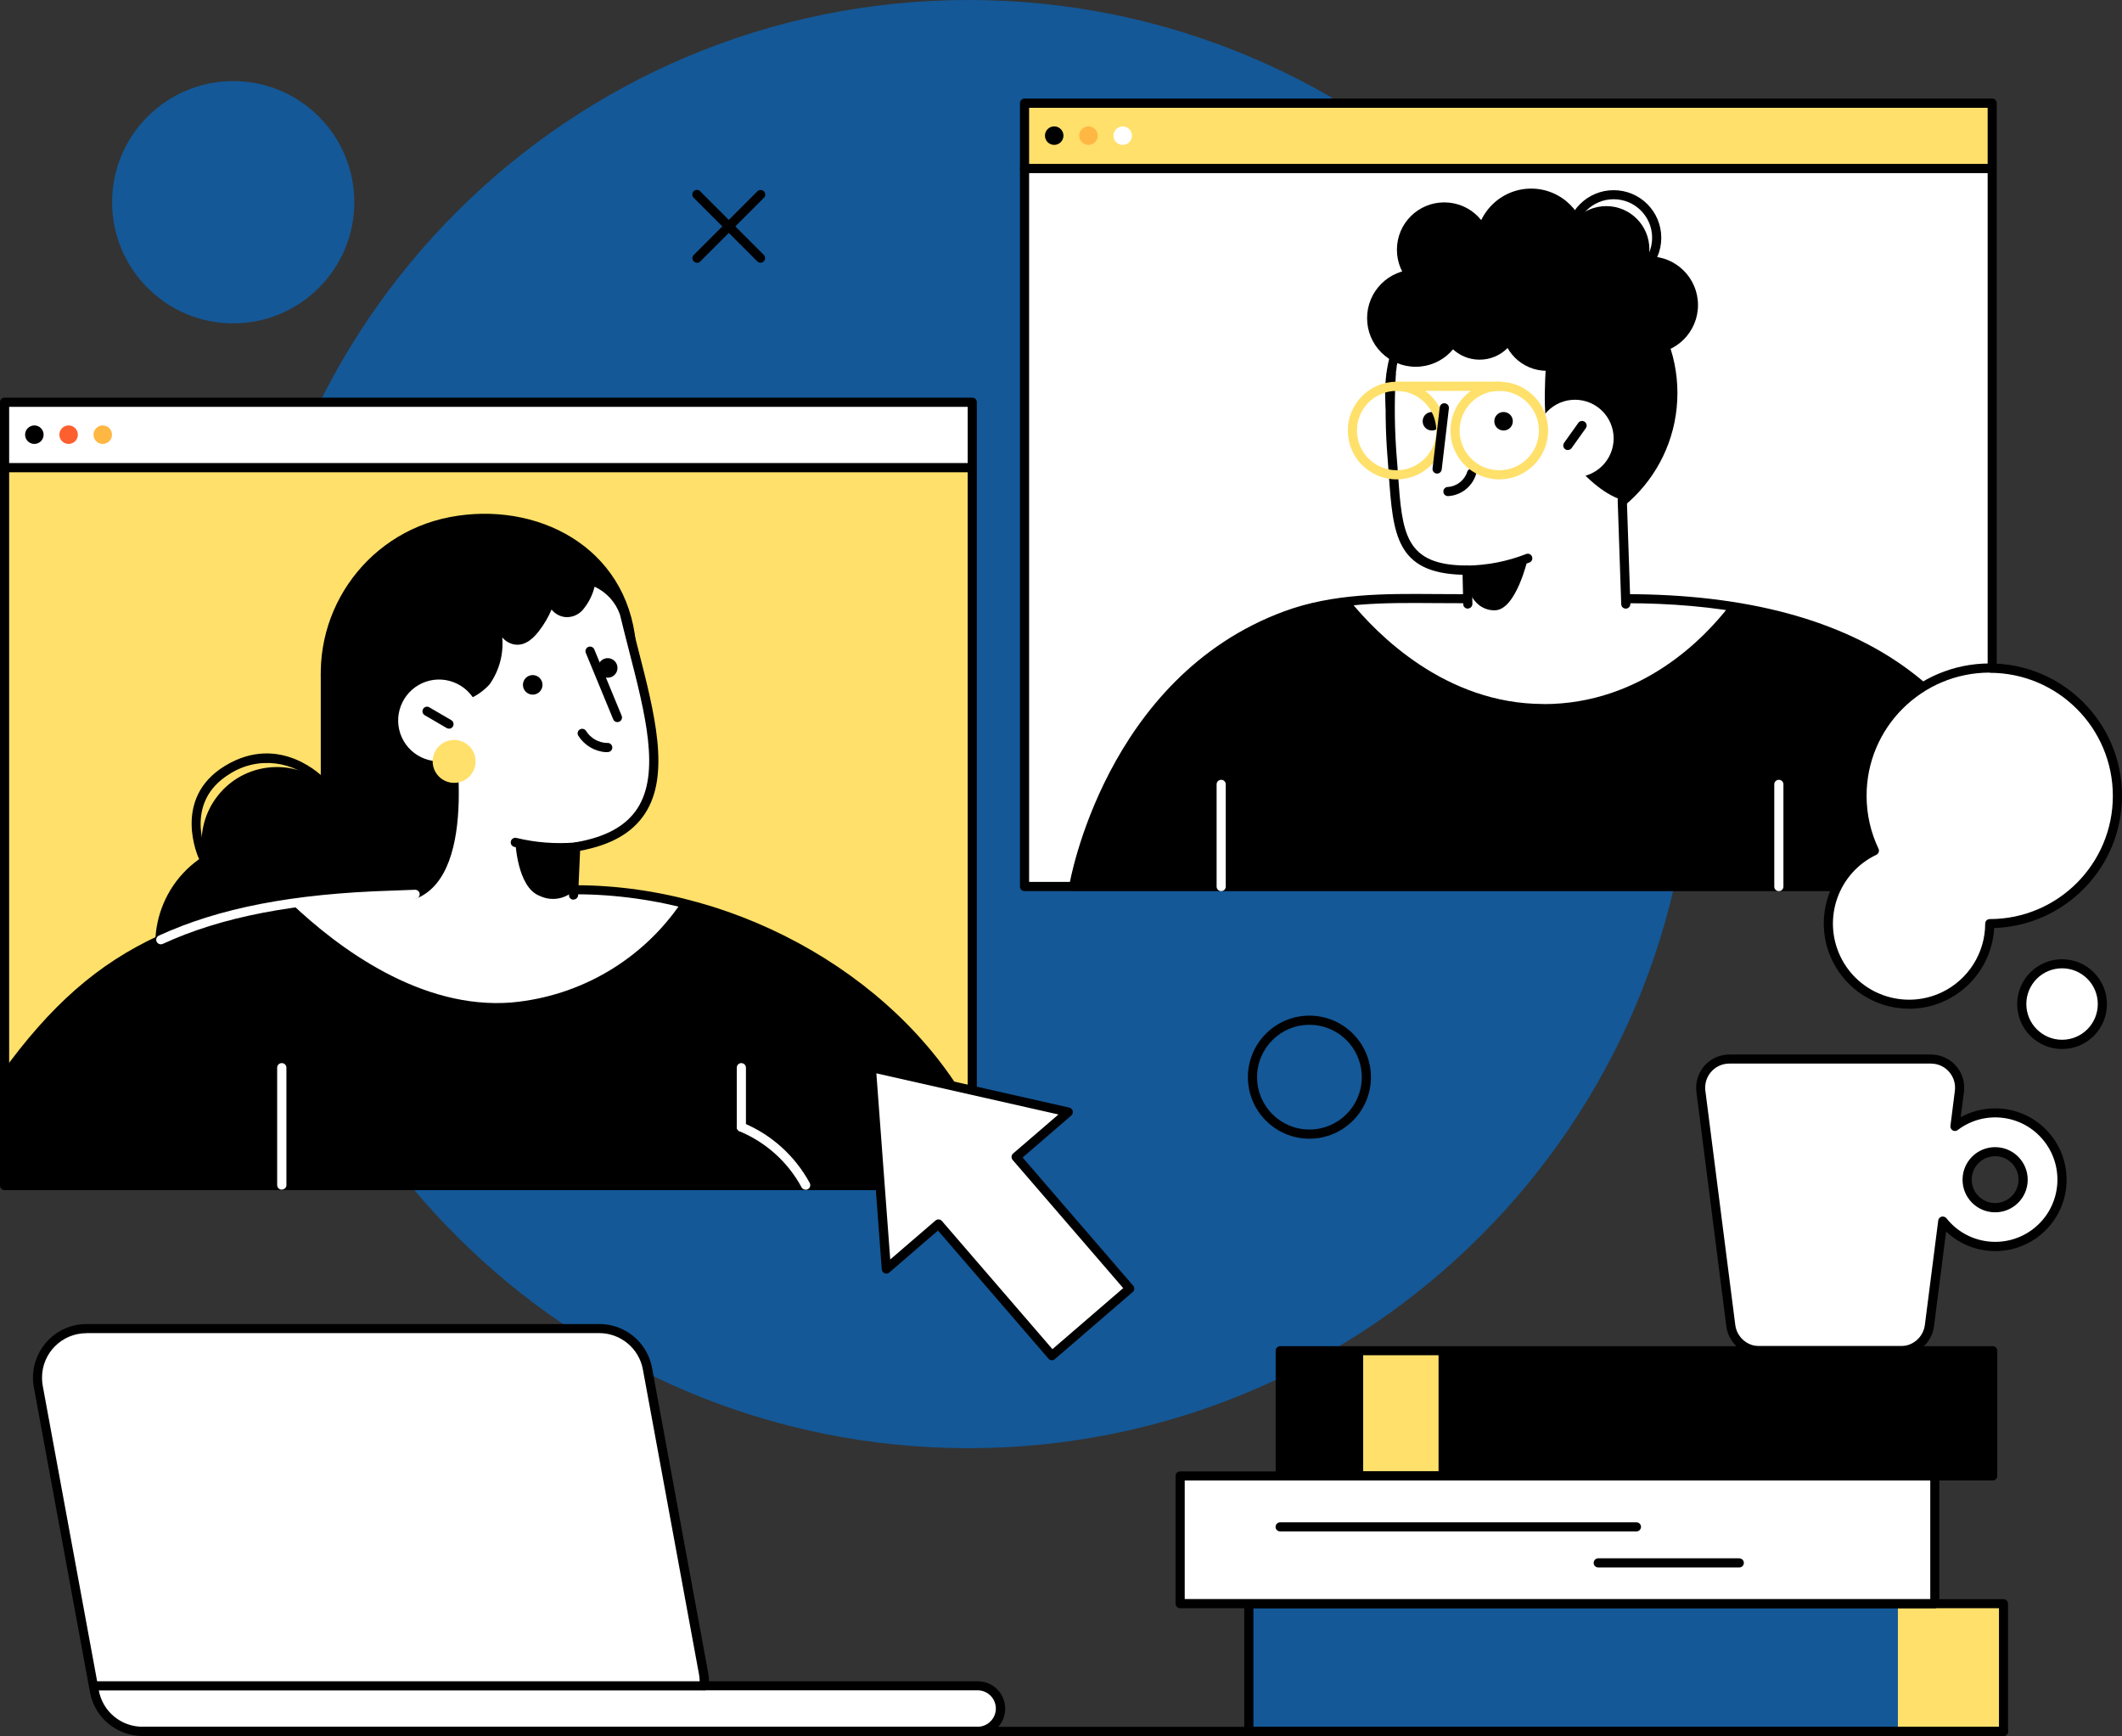 <?xml version="1.0" encoding="UTF-8"?><svg id="Layer_1" xmlns="http://www.w3.org/2000/svg" xmlns:xlink="http://www.w3.org/1999/xlink" viewBox="0 0 215.6 176.36"><rect x="0" y="0" width="215.6" height="176.36" fill="#333333" stroke="none"/><defs><style>.cls-1{fill:none;}.cls-2{clip-path:url(#clippath);}.cls-3{fill:#ffe06a;}.cls-4{fill:#fff;}.cls-5{fill:#ffb743;}.cls-6{fill:#fd5f2f;}.cls-7{fill:#145897;}</style><clipPath id="clippath"><rect class="cls-1" x="0" width="215.6" height="176.36"/></clipPath></defs><g id="Group_4524"><g class="cls-2"><g id="Group_4523"><path id="Path_10629" class="cls-7" d="m171.96,73.56c0,40.62-32.93,73.56-73.56,73.56S24.84,114.18,24.84,73.56C24.84,32.93,57.77,0,98.4,0h0c40.62,0,73.56,32.93,73.56,73.56"/><path id="Path_10712" class="cls-3" d="m.47,40.81h98.32v79.58H.47V40.81Z"/><rect id="Rectangle_2829" class="cls-4" x=".47" y="40.81" width="98.32" height="6.7"/><path id="Path_10630" d="m98.79,120.91H.47c-.26,0-.46-.21-.47-.46,0,0,0,0,0,0V40.86c0-.26.21-.46.46-.46h98.33c.26,0,.46.21.46.46v79.58c0,.26-.21.46-.46.46m-97.86-.93h97.39V41.33H.93v78.65Z"/><path id="Path_10631" d="m98.4,47.98H.47C.21,47.98,0,47.77,0,47.51s.21-.47.47-.47h97.94c.26,0,.47.21.47.47s-.21.46-.47.46h0"/><path id="Path_10632" d="m4.43,44.16c0,.52-.42.94-.94.94-.52,0-.94-.42-.94-.94s.42-.94.94-.94.94.42.94.94h0"/><path id="Path_10633" class="cls-5" d="m11.38,44.16c0,.52-.42.94-.94.94-.52,0-.94-.42-.94-.94s.42-.94.94-.94.94.42.94.94h0"/><path id="Path_10634" class="cls-6" d="m7.91,44.16c0,.52-.42.94-.94.94-.52,0-.94-.42-.94-.94s.42-.94.94-.94.94.42.94.94h0"/><path id="Path_10635" d="m51.18,69.17l-18.59-.78v10.97c-3.43-2.46-8.21-1.68-10.67,1.75-1.23,1.71-1.7,3.84-1.3,5.91-4.92,3.18-6.32,9.74-3.15,14.66,3.18,4.92,9.74,6.32,14.66,3.15,3.62-2.34,5.47-6.65,4.66-10.89-.06-.34-.15-.67-.24-1l12.69-.2,1.94-23.57Z"/><path id="Path_10636" d="m32.88,71.43c1.68,8.76,10.14,14.5,18.9,12.83,0,0,0,0,0,0,8.76-1.68,13.65-10.02,12.83-18.9-.92-9.89-10.14-14.5-18.9-12.83-8.76,1.68-14.5,10.14-12.83,18.9,0,0,0,0,0,0"/><path id="Path_10637" d="m98.79,113.88c-7.24-14.2-24.31-23.52-40.39-23.5-4.66,0-18.61.55-18.61.55-21.73.66-30.97,6.84-39.32,18.44v11.02h98.32v-6.51Z"/><path id="Path_10638" class="cls-4" d="m52,101.84c6.96-.63,13.27-4.34,17.2-10.12-3.53-.88-7.15-1.33-10.79-1.33-4.66,0-18.61.55-18.61.55-3.41.09-6.82.37-10.2.84,4.74,4.5,13.15,10.82,22.42,10.06"/><path id="Path_10639" d="m98.79,120.86H.47C.21,120.86,0,120.65,0,120.4h0v-11.02c0-.1.03-.19.09-.27,5.05-7,9.85-11.21,16.06-14.07.23-.11.51,0,.62.23s0,.51-.23.62h0c-6.02,2.77-10.69,6.85-15.6,13.64v10.4h97.39v-5.94c-7.01-13.64-23.37-23.14-39.86-23.14h-.07c-3.38,0-11.6.29-16.2.46-.26.02-.48-.18-.49-.43-.02-.26.18-.48.43-.49,0,0,.02,0,.03,0,4.6-.17,12.84-.46,16.23-.46h.06c16.86,0,33.6,9.76,40.74,23.75.03.07.05.14.05.21v6.51c0,.26-.21.46-.46.46"/><path id="Path_10640" class="cls-4" d="m81.85,120.86c-.17,0-.33-.09-.41-.24-1.38-2.56-3.61-4.57-6.3-5.69-.24-.1-.35-.37-.25-.61.1-.24.37-.35.61-.25h0c2.89,1.2,5.28,3.36,6.77,6.11.12.23.04.51-.19.63-.07.04-.14.06-.22.06"/><path id="Path_10641" class="cls-4" d="m75.32,114.96c-.26,0-.46-.21-.46-.46v-6.04c0-.26.21-.46.46-.46s.47.21.47.46v6.04c0,.26-.21.46-.46.46"/><path id="Path_10642" class="cls-4" d="m28.63,120.86c-.26,0-.46-.21-.47-.46v-11.94c0-.26.21-.46.47-.46s.47.21.47.46v11.93c0,.26-.21.46-.47.46"/><path id="Path_10643" d="m20.63,87.49c-.18,0-.34-.1-.42-.26-.03-.06-2.82-6.09,2.64-9.42,5.64-3.44,10.05,1.2,10.09,1.25.17.19.16.48-.02.66s-.48.16-.66-.02c-2.34-2.44-6.07-2.9-8.92-1.08-4.74,2.89-2.38,8.01-2.28,8.23.11.23.01.51-.22.62-.06.03-.13.05-.2.04"/><path id="Path_10644" class="cls-4" d="m63.44,62.35c-.36-1.51-1.73-2.65-3.39-3.44-.1.96-.47,1.86-1.07,2.62-.49.74-1.49.95-2.24.46-.29-.19-.51-.46-.63-.79-.07-.14-.13-.28-.18-.42-.31,1.12-.84,2.16-1.56,3.07-.5.64-1.23,1.37-2.13,1.16-.65-.23-1.16-.73-1.39-1.38-.19-.41-.34-.84-.47-1.28.41,3.75.62,8.28-5.26,8.72,0,0,3.65,16.97-2.94,19.76l-.5,2.45,16.5-.57.3-6.68c11.91-1.99,7.58-12.69,4.95-23.71"/><path id="Path_10645" d="m58.27,91.4h-.02c-.26-.01-.46-.23-.44-.49l.22-4.89c0-.22.17-.4.39-.44,3.1-.52,5.17-1.65,6.34-3.45,2.35-3.61.8-9.62-.84-15.99-.31-1.21-.63-2.46-.93-3.7-.44-1.26-1.37-2.28-2.58-2.84-.19.8-.56,1.55-1.07,2.2-.44.61-1.16.95-1.91.89-.55-.06-1.05-.34-1.39-.77-.33.79-.77,1.53-1.29,2.2-.32.4-1.27,1.64-2.6,1.33-.44-.11-.83-.35-1.12-.7.15,1.7-.31,3.4-1.3,4.79-1.05,1.14-2.49,1.84-4.04,1.93.57,2.94,2.97,17.12-3.31,19.78-.24.1-.51-.01-.61-.25-.1-.24.01-.51.25-.61h0c6.16-2.61,2.7-19.07,2.66-19.24-.05-.25.11-.5.36-.55.02,0,.04,0,.06,0,1.48.02,2.9-.58,3.92-1.65,1.33-1.6,1.18-4.12.92-6.56-.02-.26.18-.48.43-.49.21-.01.4.11.47.31.12.42.27.82.45,1.22.3.65.66,1.03,1.07,1.12.5.12,1.05-.21,1.66-1,.68-.86,1.19-1.85,1.48-2.91.07-.25.32-.4.57-.33.15.04.27.15.32.29.05.13.1.25.16.37.17.41.54.71.98.79.44.02.85-.19,1.1-.54.54-.68.87-1.5.97-2.36.02-.26.24-.45.49-.43.06,0,.12.02.17.04,2.03.97,3.29,2.26,3.64,3.75.3,1.24.62,2.48.93,3.69,1.69,6.57,3.29,12.78.71,16.73-1.27,1.96-3.43,3.2-6.6,3.79l-.2,4.51c-.01.25-.22.44-.46.44"/><path id="Path_10646" d="m56.9,86.59c-1.57.01-3.14-.18-4.67-.56-.25-.07-.39-.33-.32-.58.07-.25.33-.39.58-.32h0c1.95.47,3.96.62,5.96.46.25-.02.48.16.5.41,0,0,0,0,0,.01.02.25-.17.48-.42.5-.56.05-1.11.07-1.63.07"/><path id="Path_10647" d="m58.4,90.39c-.93.95-2.35,1.2-3.55.63-2.33-.85-2.49-5.58-2.49-5.58l6.13.62-.09,4.33Z"/><path id="Path_10648" d="m61.53,76.41c-1.14-.08-2.17-.71-2.78-1.68-.13-.22-.05-.51.17-.63.21-.12.48-.06.62.15.47.75,1.28,1.21,2.16,1.23.26-.03.48.16.51.41.03.26-.16.48-.41.51,0,0,0,0-.01,0-.09,0-.18.01-.26.01"/><path id="Path_10649" class="cls-4" d="m40.82,74.9c.94,2.09,3.41,3.02,5.5,2.08,2.09-.94,3.02-3.41,2.08-5.5-.95-2.09-3.41-3.02-5.5-2.08,0,0,0,0,0,0-2.09.95-3.02,3.41-2.08,5.5"/><path id="Path_10650" d="m45.61,74.02c-.08,0-.16-.02-.23-.06l-2.26-1.32c-.21-.15-.26-.44-.11-.65.13-.19.38-.25.58-.15l2.26,1.32c.22.13.3.41.17.64-.08.14-.24.23-.4.23"/><path id="Path_10651" d="m62.73,73.36c-.19,0-.36-.11-.43-.29l-2.78-6.74c-.1-.24.02-.51.25-.61.24-.1.51.02.61.25l2.78,6.74c.1.24-.01.51-.25.61-.06.02-.12.04-.18.04"/><path id="Path_10652" d="m53.2,69.94c.2.51.78.76,1.29.56.51-.2.76-.78.56-1.29-.2-.51-.78-.76-1.29-.56,0,0,0,0,0,0-.51.2-.76.78-.56,1.29"/><path id="Path_10653" d="m60.82,68.22c.2.51.78.76,1.29.56.51-.2.76-.78.56-1.29-.2-.51-.78-.76-1.29-.56,0,0,0,0,0,0-.51.2-.76.78-.56,1.29"/><path id="Path_10654" class="cls-3" d="m48.32,77.35c0,1.21-.98,2.18-2.18,2.18-1.21,0-2.18-.98-2.18-2.18,0-1.21.98-2.18,2.18-2.18,1.21,0,2.18.98,2.18,2.18"/><path id="Path_10655" class="cls-4" d="m16.34,95.93c-.26,0-.47-.21-.47-.46,0-.18.11-.35.27-.42,6.11-2.81,13.62-4.26,23.63-4.57,0,0,.93-.04,2.4-.09.26,0,.47.2.47.46,0,.25-.19.45-.43.47-1.46.05-2.4.09-2.4.09-9.88.3-17.28,1.72-23.27,4.48-.06.03-.13.04-.19.04"/><rect id="Rectangle_2830" class="cls-4" x="104.09" y="10.44" width="98.32" height="79.58"/><rect id="Rectangle_2831" class="cls-3" x="104.09" y="10.44" width="98.32" height="6.7"/><path id="Path_10656" d="m202.41,90.53h-98.32c-.26,0-.46-.21-.46-.46V10.48c0-.26.21-.46.46-.47h98.32c.26,0,.46.21.46.47v79.58c0,.26-.21.46-.46.46h0m-97.85-.93h97.39V10.95h-97.39v78.65Z"/><path id="Path_10657" d="m202.02,17.59h-97.93c-.26,0-.46-.21-.46-.47s.21-.47.46-.47h97.93c.26,0,.46.21.46.47s-.21.47-.46.47"/><path id="Path_10658" d="m108.05,13.78c0,.52-.42.94-.94.94s-.94-.42-.94-.94.42-.94.94-.94h0c.52,0,.94.42.94.94"/><path id="Path_10659" class="cls-4" d="m115.01,13.78c0,.52-.42.94-.94.94s-.94-.42-.94-.94.42-.94.94-.94h0c.52,0,.94.42.94.94"/><path id="Path_10660" class="cls-5" d="m111.53,13.78c0,.52-.42.94-.94.94s-.94-.42-.94-.94.42-.94.94-.94h0c.52,0,.94.42.94.94"/><path id="Path_10661" d="m165.18,60.83h-16.94c-5.98,0-11.92-.37-17.57,1.71-18.18,6.69-21.56,27.47-21.56,27.47h93.3v-10.56c-1.89-4.03-8.3-18.62-37.23-18.62"/><path id="Path_10662" class="cls-4" d="m156.83,71.53c9.99,0,16.4-6.77,18.86-9.96-3.48-.51-6.99-.75-10.51-.74h-16.94c-3.68-.11-7.37-.03-11.05.25,2.73,3.36,9.68,10.44,19.64,10.44"/><path id="Path_10663" d="m202.41,90.48h-93.3c-.26,0-.47-.21-.47-.46,0-.03,0-.05,0-.08.03-.21,3.63-21.13,21.85-27.84,4.98-1.83,10.24-1.79,15.33-1.75.8,0,1.6.01,2.4.01h16.94c12.24,0,21.92,2.6,28.79,7.71,3.84,2.83,6.87,6.63,8.77,11l.08.18c.03.06.04.13.04.2v10.56c0,.26-.21.46-.46.46m-92.74-.93h92.27v-9.99l-.04-.09c-5.65-12.06-18-18.18-36.72-18.18h-16.94c-.8,0-1.6,0-2.41-.01-5.24-.04-10.19-.08-15.01,1.69-16.08,5.92-20.46,23.28-21.15,26.57"/><path id="Path_10664" d="m170.43,39.93c0,8.2-6.65,14.85-14.85,14.85s-14.85-6.65-14.85-14.85,6.65-14.85,14.85-14.85,14.85,6.65,14.85,14.85h0"/><path id="Path_10665" class="cls-4" d="m164.82,50.8c-4.09-1.31-7.59-7.47-7.66-7.78-.45-1.81-.06-6.9.2-9.69.1-1.02-.66-1.93-1.68-2.03-.02,0-.04,0-.06,0-2.93-.19-8.39-.39-10.44.49-1.61.69-3.23,4.23-3.3,5.69-.5,3.02-.64,6.09-.44,9.14.56,6.96.22,11.31,7.61,11.31l.08,4.47h16.05l-.36-11.6Z"/><path id="Path_10666" d="m149.13,61.83c-.25,0-.46-.2-.46-.45l-.07-2.99c-6.78-.17-7.06-4.14-7.49-10.1-.04-.53-.08-1.07-.12-1.64-.24-2.88-.27-5.78-.1-8.67.01-.26.23-.45.49-.44.26.01.45.23.44.49,0,0,0,.01,0,.02-.17,2.84-.13,5.69.1,8.52.05.57.09,1.11.12,1.64.43,5.96.67,9.24,7.02,9.24.25,0,.46.2.46.45l.08,3.44c0,.26-.2.47-.45.48h-.01"/><path id="Path_10667" d="m165.18,61.83c-.25,0-.46-.2-.46-.45l-.36-10.57c0-.26.19-.47.45-.48.25,0,.47.19.48.45l.36,10.57c0,.26-.19.47-.45.48h0s-.02,0-.02,0"/><path id="Path_10668" d="m149.04,58.39c-.26,0-.47-.2-.47-.46,0-.26.2-.47.46-.47,2.06-.03,4.09-.42,6.01-1.17.24-.1.51,0,.61.24.1.23,0,.49-.22.6-2.03.8-4.18,1.23-6.36,1.25h-.02"/><path id="Path_10669" d="m149.13,59.71s.61,2.34,2.77,2.29,3.34-5.28,3.34-5.28l-6.18,1.21.08,1.78Z"/><path id="Path_10670" class="cls-4" d="m163.95,44.54c0,2.17-1.76,3.93-3.93,3.94-2.17,0-3.93-1.76-3.93-3.93s1.76-3.94,3.93-3.94h0c2.17,0,3.93,1.76,3.93,3.93"/><path id="Path_10671" d="m159.29,45.72c-.26,0-.46-.21-.46-.47,0-.1.03-.19.09-.27l1.44-2.02c.15-.21.44-.26.65-.11.21.15.26.44.11.65l-1.44,2.02c-.09.12-.23.2-.38.19"/><path id="Path_10672" d="m151.83,42.89c.05.52.51.89,1.03.84.52-.05.89-.51.84-1.03-.05-.52-.51-.89-1.03-.84-.52.05-.89.51-.84,1.03"/><path id="Path_10673" d="m144.55,42.89c.05.52.51.89,1.03.84.52-.05.89-.51.84-1.03-.05-.52-.51-.89-1.03-.84-.52.05-.89.51-.84,1.03"/><path id="Path_10674" d="m148.78,32.32c0,2.73-2.21,4.94-4.94,4.94-2.73,0-4.94-2.21-4.94-4.94s2.21-4.94,4.94-4.94h0c2.73,0,4.94,2.21,4.94,4.94"/><path id="Path_10675" d="m172.52,30.99c0,2.73-2.21,4.94-4.94,4.94-2.73,0-4.94-2.21-4.94-4.94s2.21-4.94,4.94-4.94h0c2.73,0,4.94,2.21,4.94,4.94"/><path id="Path_10676" d="m154.33,32.54c0,2.21-1.79,4-4,4s-4-1.79-4-4,1.79-4,4-4,4,1.79,4,4"/><path id="Path_10677" d="m161.19,24.78c0,3.11-2.52,5.62-5.62,5.62-3.11,0-5.62-2.52-5.62-5.62s2.52-5.62,5.62-5.62,5.62,2.52,5.62,5.62h0"/><path id="Path_10678" d="m161.71,33.1c0,2.52-2.04,4.57-4.56,4.57s-4.57-2.04-4.57-4.56c0-2.52,2.04-4.57,4.56-4.57h0c2.52,0,4.56,2.04,4.56,4.56"/><path id="Path_10679" d="m151.55,25.37c0,2.66-2.15,4.81-4.81,4.81s-4.81-2.15-4.81-4.81,2.15-4.81,4.81-4.81,4.81,2.15,4.81,4.81h0"/><path id="Path_10680" d="m167.58,25.32c0,2.42-1.96,4.38-4.38,4.38s-4.38-1.96-4.38-4.38,1.96-4.38,4.38-4.38h0c2.42,0,4.38,1.96,4.38,4.38"/><path id="Path_10681" d="m163.95,29c-2.68,0-4.84-2.17-4.84-4.84s2.17-4.84,4.84-4.84c2.68,0,4.84,2.17,4.84,4.84h0c0,2.67-2.17,4.84-4.84,4.84m0-8.76c-2.16,0-3.91,1.75-3.91,3.91s1.75,3.91,3.91,3.91,3.91-1.75,3.91-3.91c0-2.16-1.75-3.91-3.91-3.91"/><path id="Path_10682" class="cls-4" d="m124.07,90.53c-.26,0-.46-.21-.46-.46v-10.39c0-.26.21-.46.47-.46.26,0,.46.21.46.46v10.39c0,.26-.21.46-.46.46"/><path id="Path_10683" class="cls-4" d="m180.73,90.53c-.26,0-.46-.21-.46-.46v-10.39c0-.26.21-.46.47-.46.26,0,.46.21.46.46v10.39c0,.26-.21.46-.46.46"/><path id="Path_10684" d="m147.12,50.4c-.26,0-.47-.2-.47-.46,0-.26.2-.47.46-.47.91-.06,1.7-.68,1.97-1.56.09-.24.36-.36.6-.28.23.09.36.34.28.58-.4,1.25-1.53,2.12-2.83,2.19h0Z"/><path id="Path_10685" class="cls-3" d="m152.33,39.71h-10.43c-.26,0-.46-.21-.46-.47s.21-.47.46-.47h10.43c.26,0,.46.21.46.47s-.21.47-.46.47h0"/><path id="Path_10686" class="cls-3" d="m152.33,48.7c-2.74,0-4.96-2.22-4.96-4.96s2.22-4.96,4.96-4.96c2.74,0,4.96,2.22,4.96,4.96,0,2.74-2.22,4.96-4.96,4.96m0-8.99c-2.23,0-4.03,1.8-4.03,4.03,0,2.23,1.8,4.03,4.03,4.03,2.23,0,4.03-1.8,4.03-4.03h0c0-2.23-1.81-4.03-4.03-4.03"/><path id="Path_10687" class="cls-3" d="m141.9,48.7c-2.74,0-4.96-2.22-4.96-4.96s2.22-4.96,4.96-4.96c2.74,0,4.96,2.22,4.96,4.96,0,2.74-2.22,4.96-4.96,4.96m0-8.99c-2.23,0-4.03,1.81-4.03,4.03,0,2.23,1.81,4.03,4.03,4.03,2.23,0,4.03-1.81,4.03-4.03,0-2.23-1.81-4.03-4.03-4.03"/><path id="Path_10688" d="m146.01,48.11h-.05c-.25-.03-.44-.26-.41-.52l.73-6.21c.03-.26.26-.44.52-.41.26.03.44.26.41.52l-.73,6.21c-.03.23-.23.41-.46.41"/><path id="Path_10689" class="cls-4" d="m103.24,117.55l11.53,13.37-7.9,6.81-11.53-13.37-5.29,4.57-.76-10.23-.76-10.23,10.01,2.26,10.01,2.26-5.29,4.57Z"/><path id="Path_10690" d="m106.88,138.19h-.03c-.12,0-.24-.07-.32-.16l-11.23-13.02-4.94,4.26c-.19.17-.49.15-.66-.05-.07-.08-.1-.17-.11-.27l-1.53-20.46c-.02-.26.17-.48.43-.5.05,0,.09,0,.14.01l20.01,4.52c.25.06.41.31.35.56-.02.1-.07.18-.15.25l-4.94,4.26,11.23,13.02c.17.19.15.49-.05.65,0,0,0,0,0,0l-7.9,6.81c-.08.07-.19.11-.3.11m-11.53-14.3h.03c.12,0,.24.07.32.16l11.23,13.02,7.19-6.2-11.23-13.02c-.17-.19-.15-.49.05-.66,0,0,0,0,0,0l4.6-3.96-18.5-4.18,1.41,18.91,4.6-3.96c.08-.07.19-.11.3-.11"/><path id="Path_10691" class="cls-4" d="m71.55,171.27c.03-.42,0-.84-.07-1.25l-5.7-30.96c-.43-2.36-2.49-4.08-4.89-4.08H8.78c-2.75,0-4.98,2.23-4.98,4.98,0,.3.03.6.08.9l5.7,30.96c.43,2.36,2.49,4.08,4.89,4.08h84.85c1.28,0,2.31-1.04,2.31-2.31s-1.04-2.31-2.31-2.31h-27.78Z"/><path id="Path_10692" d="m99.33,176.36H14.49c-2.63,0-4.88-1.87-5.35-4.46l-5.7-30.96c-.54-2.96,1.41-5.79,4.36-6.34.33-.06.66-.09.99-.09h52.11c2.63,0,4.88,1.87,5.35,4.46l5.7,30.96c.05.29.08.58.09.87h27.31c1.53,0,2.78,1.24,2.78,2.78s-1.24,2.78-2.78,2.78M8.78,135.44c-2.49,0-4.51,2.02-4.51,4.51,0,.27.02.55.07.82l5.7,30.96c.39,2.14,2.26,3.69,4.44,3.69h84.85c1.02,0,1.85-.83,1.85-1.85s-.83-1.85-1.85-1.85h-27.78c-.26,0-.47-.21-.47-.47,0-.01,0-.02,0-.03.03-.38,0-.76-.06-1.13l-5.7-30.96c-.39-2.14-2.26-3.7-4.44-3.7H8.78Z"/><path id="Path_10694" class="cls-4" d="m202.72,113.06c-1.48,0-2.92.48-4.1,1.37l.45-3.56c.2-1.6-.93-3.06-2.52-3.26-.12-.02-.25-.02-.37-.02h-20.48c-1.61,0-2.92,1.31-2.92,2.92,0,.12,0,.25.02.37l3.04,23.8c.19,1.46,1.43,2.55,2.89,2.55h14.4c1.47,0,2.71-1.09,2.89-2.55l1.36-10.62c2.33,2.94,6.6,3.43,9.53,1.11,2.94-2.33,3.43-6.6,1.11-9.53-1.29-1.63-3.25-2.57-5.32-2.57m0,9.64c-1.57,0-2.85-1.28-2.85-2.85,0-1.57,1.28-2.85,2.85-2.85s2.85,1.28,2.85,2.85h0c0,1.57-1.28,2.85-2.85,2.85"/><path id="Path_10695" d="m193.15,137.69h-14.4c-1.7,0-3.14-1.27-3.35-2.95l-3.04-23.8c-.24-1.85,1.07-3.55,2.92-3.78.14-.02.29-.03.43-.03h20.48c1.87,0,3.38,1.51,3.38,3.38,0,.14,0,.29-.03.43l-.33,2.56c1.07-.59,2.28-.9,3.51-.9,4.01,0,7.25,3.25,7.25,7.25,0,4.01-3.25,7.25-7.25,7.25-1.86,0-3.65-.71-4.99-1.99l-1.23,9.62c-.22,1.69-1.65,2.95-3.36,2.95m-17.44-29.63c-1.35,0-2.45,1.1-2.45,2.45,0,.1,0,.21.02.31l3.04,23.8c.16,1.22,1.2,2.14,2.43,2.14h14.4c1.23,0,2.27-.92,2.43-2.14l1.36-10.62c.03-.25.27-.43.52-.4.12.02.23.08.31.17,2.17,2.74,6.14,3.2,8.88,1.04,2.74-2.17,3.2-6.14,1.04-8.88-2.13-2.7-6.03-3.2-8.77-1.12-.2.16-.5.12-.65-.09-.07-.1-.11-.22-.09-.34l.45-3.56c.17-1.34-.78-2.57-2.12-2.74-.1-.01-.21-.02-.31-.02h-20.48Zm27.01,15.11c-1.83,0-3.31-1.48-3.31-3.31s1.48-3.31,3.31-3.31c1.83,0,3.31,1.48,3.31,3.31h0c0,1.83-1.48,3.31-3.31,3.31m0-5.7c-1.32,0-2.38,1.07-2.38,2.38s1.07,2.38,2.38,2.38c1.32,0,2.38-1.07,2.38-2.38,0-1.32-1.07-2.38-2.38-2.38"/><path id="Path_10696" class="cls-4" d="m202.16,67.85c-7.17,0-12.98,5.82-12.98,12.99,0,1.93.43,3.83,1.26,5.57-4.09,1.94-5.83,6.84-3.88,10.93,1.94,4.09,6.84,5.83,10.93,3.88,2.86-1.36,4.68-4.24,4.68-7.41,7.17,0,12.98-5.81,12.98-12.98s-5.81-12.98-12.98-12.98"/><path id="Path_10697" class="cls-4" d="m213.61,102.01c0,2.26-1.84,4.1-4.1,4.1s-4.1-1.84-4.1-4.1c0-2.26,1.84-4.1,4.1-4.1s4.1,1.84,4.1,4.1h0"/><path id="Path_10698" d="m193.96,102.47c-4.78,0-8.66-3.88-8.66-8.66,0-3.18,1.74-6.1,4.53-7.61-.74-1.69-1.12-3.52-1.11-5.36,0-7.42,6.02-13.44,13.44-13.44,7.42,0,13.44,6.02,13.44,13.44,0,7.25-5.74,13.19-12.99,13.44-.25,4.6-4.05,8.2-8.65,8.2m8.2-34.15c-6.91,0-12.52,5.61-12.51,12.52,0,1.86.41,3.69,1.21,5.37.11.23.01.51-.22.62,0,0,0,0,0,0-3.86,1.84-5.49,6.45-3.66,10.31,1.84,3.86,6.45,5.49,10.31,3.66,2.69-1.28,4.41-4,4.41-6.98,0-.26.21-.46.46-.46,6.91,0,12.51-5.6,12.51-12.51s-5.6-12.51-12.51-12.51"/><path id="Path_10699" d="m209.51,106.57c-2.52,0-4.56-2.04-4.56-4.56s2.04-4.56,4.56-4.56c2.52,0,4.56,2.04,4.56,4.56,0,2.52-2.04,4.56-4.56,4.56m0-8.2c-2.01,0-3.63,1.63-3.63,3.63s1.63,3.63,3.63,3.63c2.01,0,3.63-1.63,3.63-3.63h0c0-2.01-1.63-3.63-3.63-3.63"/><rect id="Rectangle_2832" x="130.07" y="137.23" width="72.39" height="12.71"/><rect id="Rectangle_2833" class="cls-3" x="138.5" y="137.23" width="7.66" height="12.71"/><path id="Path_10700" d="m202.47,150.4h-72.4c-.26,0-.46-.21-.46-.46h0v-12.72c0-.26.21-.46.46-.46h72.4c.26,0,.46.21.46.46h0v12.72c0,.26-.21.46-.46.46h0m-71.93-.93h71.47v-11.79h-71.47v11.79Z"/><rect id="Rectangle_2834" class="cls-7" x="126.88" y="162.92" width="76.68" height="12.98"/><rect id="Rectangle_2835" class="cls-3" x="192.83" y="162.92" width="10.72" height="12.98"/><path id="Path_10701" d="m203.56,176.36h-76.68c-.26,0-.46-.21-.46-.46v-12.98c0-.26.21-.46.46-.46h76.68c.26,0,.46.21.46.46v12.98c0,.26-.21.46-.46.46m-76.21-.93h75.75v-12.05h-75.75v12.05Z"/><rect id="Rectangle_2836" class="cls-4" x="119.9" y="149.94" width="76.68" height="12.98"/><rect id="Rectangle_2837" class="cls-4" x="119.9" y="149.94" width="76.68" height="12.98"/><rect id="Rectangle_2838" class="cls-4" x="119.9" y="149.94" width="76.68" height="12.98"/><path id="Path_10702" d="m196.58,163.38h-76.68c-.26,0-.46-.21-.46-.46v-12.98c0-.26.21-.46.46-.46h76.68c.26,0,.46.21.46.46v12.98c0,.26-.21.46-.46.46m-76.21-.93h75.75v-12.05h-75.75v12.05Z"/><path id="Path_10703" d="m166.27,155.58h-36.2c-.26,0-.47-.21-.47-.46s.21-.47.46-.47h36.2c.26,0,.47.21.47.46s-.21.47-.46.47h0"/><path id="Path_10704" d="m176.72,159.24h-14.33c-.26,0-.47-.21-.47-.46,0-.26.21-.47.46-.47h14.33c.26,0,.47.21.47.46,0,.26-.21.47-.46.47h0"/><path id="Path_10705" d="m203.56,176.36H14.48c-.26,0-.47-.21-.47-.46,0-.26.21-.47.46-.47h189.08c.26,0,.47.21.47.46,0,.26-.21.47-.46.47h0"/><path id="Path_10706" d="m71.55,171.73H9.59c-.26,0-.47-.21-.47-.46,0-.26.21-.47.46-.47h61.96c.26,0,.47.21.47.46,0,.26-.21.47-.46.47h0"/><path id="Path_10707" class="cls-7" d="m36,20.55c0-6.8-5.51-12.31-12.3-12.31s-12.31,5.51-12.31,12.3c0,6.8,5.51,12.31,12.3,12.31h0c6.8,0,12.3-5.51,12.31-12.3"/><path id="Path_10708" d="m77.27,26.69c-.12,0-.24-.05-.33-.14l-6.45-6.45c-.19-.17-.2-.47-.03-.66.17-.19.47-.2.66-.03,0,0,.02.02.03.03l6.45,6.45c.18.18.18.48,0,.66-.09.09-.21.14-.33.14"/><path id="Path_10709" d="m70.82,26.69c-.26,0-.47-.21-.47-.46,0-.12.05-.24.14-.33l6.45-6.45c.17-.19.47-.2.66-.03.19.17.2.47.03.66,0,0-.02.02-.03.03l-6.45,6.45c-.09.09-.21.14-.33.14"/><path id="Path_10710" d="m133.04,115.68c-3.45,0-6.25-2.8-6.25-6.25s2.8-6.25,6.25-6.25,6.25,2.8,6.25,6.25c0,3.45-2.8,6.25-6.25,6.25m0-11.57c-2.94,0-5.32,2.38-5.32,5.32s2.38,5.32,5.32,5.32,5.32-2.38,5.32-5.32c0-2.94-2.38-5.32-5.32-5.32"/></g></g></g></svg>